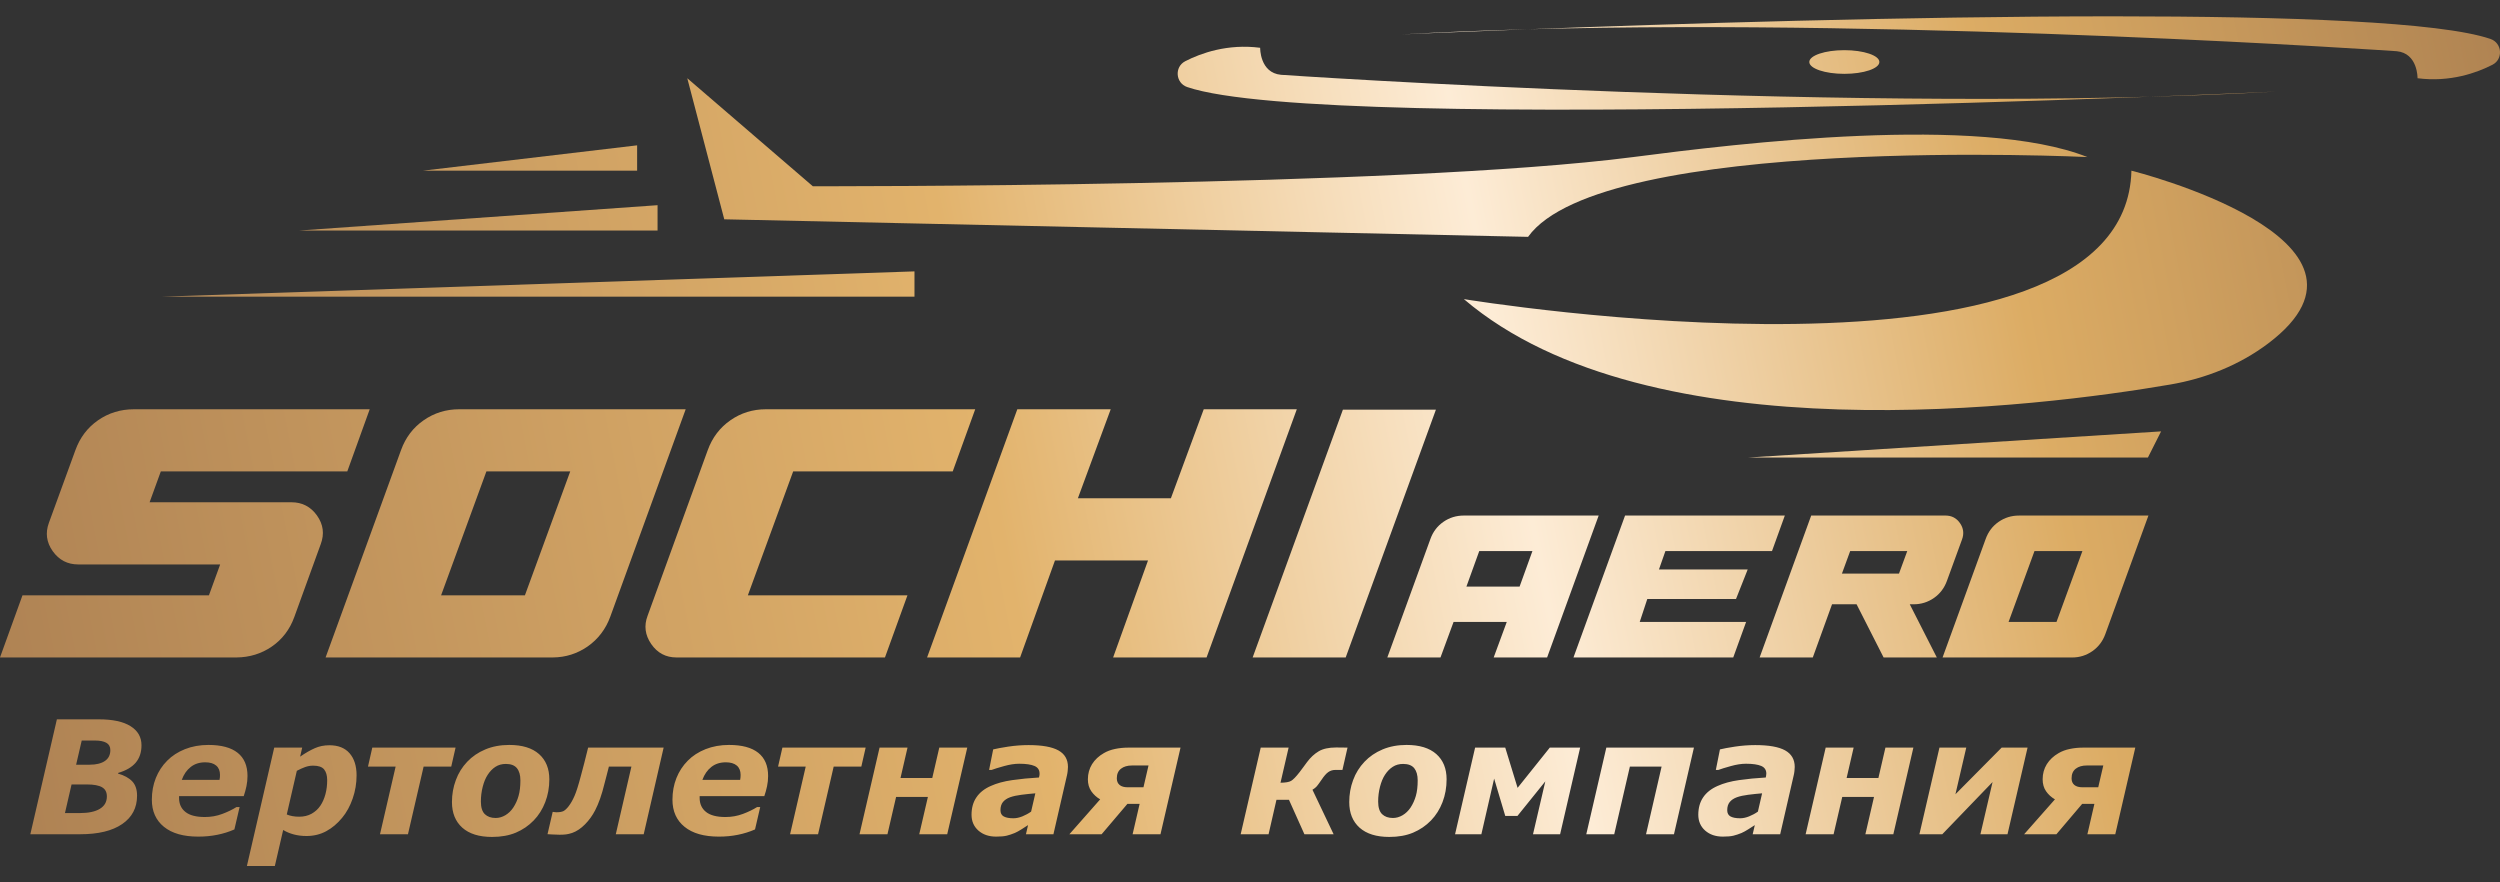 <?xml version="1.0" encoding="UTF-8"?> <svg xmlns="http://www.w3.org/2000/svg" width="119" height="42" viewBox="0 0 119 42" fill="none"><rect x="0" y="0" width="119" height="42" fill="#333333" stroke="none"/><path fill-rule="evenodd" clip-rule="evenodd" d="M0 31.295H11.254C11.878 31.29 12.438 31.118 12.933 30.78C13.434 30.436 13.794 29.965 14.01 29.367L15.27 25.894C15.449 25.409 15.387 24.959 15.089 24.538C14.79 24.119 14.386 23.908 13.877 23.908H7.121L7.655 22.439H16.531L17.598 19.481H6.376C5.74 19.481 5.17 19.656 4.667 20.005C4.164 20.355 3.805 20.829 3.589 21.428L2.329 24.882C2.15 25.365 2.212 25.817 2.511 26.238C2.811 26.657 3.212 26.867 3.722 26.867H10.48L9.945 28.337H1.07L0 31.295Z" fill="url(#paint0_linear_349_11311)"></path><path fill-rule="evenodd" clip-rule="evenodd" d="M15.498 31.295H26.313C26.924 31.29 27.477 31.115 27.973 30.771C28.474 30.419 28.834 29.946 29.052 29.348L32.639 19.481H21.855C21.232 19.481 20.669 19.656 20.166 20.005C19.663 20.355 19.304 20.829 19.088 21.428L15.498 31.295ZM23.153 22.439H27.143L24.986 28.337H20.996L23.153 22.439Z" fill="url(#paint1_linear_349_11311)"></path><path fill-rule="evenodd" clip-rule="evenodd" d="M32.2 31.295H42.124L43.195 28.337H35.598L37.755 22.439H45.35L46.42 19.481H36.457C35.833 19.481 35.269 19.656 34.768 20.005C34.265 20.355 33.905 20.829 33.688 21.428L30.826 29.309C30.647 29.78 30.704 30.229 30.997 30.655C31.292 31.082 31.691 31.295 32.2 31.295Z" fill="url(#paint2_linear_349_11311)"></path><path fill-rule="evenodd" clip-rule="evenodd" d="M44.129 31.295H48.557L50.217 26.677H54.646L52.984 31.295H57.433L61.728 19.481H57.298L55.734 23.718H51.307L52.87 19.481H48.424L44.129 31.295Z" fill="url(#paint3_linear_349_11311)"></path><path fill-rule="evenodd" clip-rule="evenodd" d="M68.35 19.499H63.922L59.626 31.295H64.055L68.35 19.499Z" fill="url(#paint4_linear_349_11311)"></path><path d="M70.412 26.232L69.801 27.923H72.332L72.943 26.232H70.412ZM66.036 31.296L68.088 25.654C68.21 25.312 68.418 25.041 68.704 24.841C68.991 24.641 69.317 24.54 69.681 24.54H76.097L73.642 31.296H71.099L71.722 29.604H69.19L68.567 31.296H66.036Z" fill="url(#paint5_linear_349_11311)"></path><path d="M84.347 26.232H79.273L78.967 27.105H83.191L82.634 28.513H78.411L78.051 29.604H83.115L82.502 31.296H74.897L77.353 24.54H84.958L84.347 26.232Z" fill="url(#paint6_linear_349_11311)"></path><path d="M88.068 26.232L87.676 27.303H90.392L90.785 26.232H88.068ZM83.758 31.296L86.213 24.54H92.607C92.899 24.54 93.128 24.661 93.295 24.9C93.463 25.14 93.494 25.4 93.394 25.675L92.673 27.651C92.549 27.993 92.343 28.263 92.057 28.463C91.768 28.663 91.447 28.764 91.091 28.764H90.905L92.193 31.296H89.66L88.373 28.764H87.205L86.289 31.296H83.758Z" fill="url(#paint7_linear_349_11311)"></path><path d="M95.608 29.604H97.889L99.122 26.232H96.841L95.608 29.604ZM102.265 24.541L100.214 30.182C100.09 30.524 99.884 30.795 99.597 30.995C99.31 31.195 98.988 31.296 98.631 31.296H92.466L94.518 25.654C94.641 25.312 94.846 25.041 95.133 24.841C95.421 24.642 95.743 24.541 96.099 24.541H102.265Z" fill="url(#paint8_linear_349_11311)"></path><path d="M6.735 35.476C6.735 35.81 6.643 36.085 6.461 36.302C6.278 36.518 5.999 36.68 5.625 36.791L5.617 36.821C5.914 36.907 6.141 37.031 6.293 37.191C6.447 37.354 6.524 37.581 6.524 37.875C6.524 38.451 6.289 38.901 5.816 39.225C5.345 39.549 4.678 39.71 3.815 39.71H1.444L2.708 34.24H4.703C5.362 34.24 5.866 34.348 6.213 34.565C6.561 34.782 6.735 35.086 6.735 35.476ZM5.252 35.705C5.252 35.544 5.189 35.428 5.061 35.356C4.933 35.285 4.754 35.249 4.527 35.249H3.89L3.623 36.4H4.268C4.578 36.4 4.819 36.341 4.993 36.223C5.166 36.104 5.252 35.932 5.252 35.705ZM5.087 37.91C5.087 37.709 5.012 37.563 4.859 37.474C4.708 37.386 4.468 37.34 4.144 37.34H3.406L3.092 38.702H3.803C4.214 38.702 4.53 38.635 4.753 38.5C4.975 38.366 5.087 38.169 5.087 37.91ZM10.449 37.122C10.457 37.078 10.463 37.038 10.467 37C10.471 36.964 10.472 36.927 10.472 36.886C10.472 36.694 10.412 36.544 10.29 36.441C10.17 36.338 9.996 36.286 9.769 36.286C9.493 36.286 9.263 36.361 9.078 36.508C8.89 36.654 8.748 36.86 8.652 37.122H10.449ZM9.435 39.823C8.73 39.823 8.187 39.668 7.803 39.356C7.421 39.046 7.228 38.616 7.228 38.068C7.228 37.693 7.291 37.348 7.417 37.035C7.541 36.722 7.722 36.446 7.958 36.209C8.184 35.978 8.466 35.796 8.804 35.66C9.142 35.526 9.514 35.459 9.918 35.459C10.534 35.459 10.999 35.583 11.312 35.833C11.624 36.081 11.781 36.449 11.781 36.934C11.781 37.101 11.765 37.264 11.731 37.423C11.698 37.583 11.654 37.74 11.601 37.897H8.523V37.981C8.523 38.265 8.624 38.489 8.827 38.649C9.028 38.81 9.337 38.89 9.753 38.89C10.045 38.89 10.319 38.841 10.58 38.743C10.839 38.646 11.065 38.537 11.257 38.416H11.405L11.157 39.481C10.901 39.594 10.629 39.679 10.344 39.736C10.059 39.795 9.756 39.823 9.435 39.823ZM16.973 36.907C16.973 37.286 16.911 37.654 16.788 38.01C16.665 38.366 16.497 38.674 16.284 38.93C16.06 39.202 15.809 39.414 15.528 39.565C15.249 39.717 14.935 39.794 14.588 39.794C14.367 39.794 14.165 39.768 13.98 39.718C13.795 39.668 13.628 39.598 13.479 39.507L13.082 41.223H11.752L13.053 35.587H14.384L14.286 36.017C14.535 35.844 14.765 35.712 14.978 35.617C15.189 35.522 15.423 35.474 15.68 35.474C16.097 35.474 16.416 35.6 16.639 35.854C16.861 36.108 16.973 36.459 16.973 36.907ZM15.248 38.353C15.353 38.199 15.433 38.017 15.489 37.81C15.546 37.603 15.574 37.379 15.574 37.136C15.574 36.912 15.524 36.743 15.427 36.623C15.33 36.504 15.156 36.445 14.904 36.445C14.774 36.445 14.649 36.468 14.524 36.512C14.4 36.557 14.268 36.617 14.129 36.691L13.65 38.769C13.728 38.803 13.819 38.829 13.922 38.848C14.026 38.867 14.132 38.875 14.243 38.875C14.465 38.875 14.662 38.828 14.833 38.733C15.005 38.635 15.143 38.51 15.248 38.353ZM21.479 36.49H20.164L19.419 39.71H18.088L18.832 36.49H17.516L17.721 35.587H21.685L21.479 36.49ZM26.148 37.095C26.148 37.484 26.083 37.846 25.953 38.183C25.823 38.52 25.641 38.81 25.405 39.053C25.161 39.306 24.877 39.498 24.553 39.635C24.23 39.77 23.852 39.838 23.42 39.838C22.806 39.838 22.334 39.691 22.006 39.398C21.678 39.104 21.513 38.698 21.513 38.179C21.513 37.812 21.574 37.464 21.698 37.133C21.819 36.801 22.001 36.511 22.24 36.259C22.473 36.012 22.759 35.816 23.1 35.673C23.438 35.531 23.819 35.459 24.241 35.459C24.858 35.459 25.33 35.604 25.658 35.894C25.985 36.184 26.148 36.586 26.148 37.095ZM24.429 38.445C24.542 38.274 24.627 38.088 24.684 37.884C24.742 37.682 24.771 37.435 24.771 37.146C24.771 36.894 24.716 36.701 24.605 36.565C24.495 36.43 24.32 36.363 24.078 36.363C23.893 36.363 23.729 36.407 23.587 36.498C23.447 36.588 23.321 36.715 23.214 36.881C23.113 37.035 23.034 37.226 22.977 37.453C22.918 37.681 22.89 37.913 22.89 38.152C22.89 38.432 22.953 38.633 23.078 38.754C23.204 38.875 23.376 38.936 23.593 38.936C23.753 38.936 23.906 38.891 24.054 38.805C24.201 38.718 24.326 38.598 24.429 38.445ZM30.64 39.71H29.312L30.055 36.49H28.983C28.948 36.624 28.911 36.77 28.871 36.928C28.83 37.084 28.8 37.205 28.777 37.288C28.71 37.563 28.639 37.806 28.564 38.019C28.489 38.229 28.411 38.413 28.33 38.569C28.199 38.822 28.037 39.047 27.845 39.24C27.654 39.434 27.45 39.572 27.232 39.649C27.125 39.683 27.03 39.706 26.945 39.717C26.858 39.727 26.755 39.733 26.636 39.733C26.52 39.733 26.401 39.729 26.279 39.72C26.155 39.711 26.084 39.707 26.062 39.707L26.307 38.649H26.348C26.358 38.649 26.376 38.652 26.402 38.657C26.428 38.662 26.455 38.664 26.479 38.664C26.628 38.664 26.741 38.646 26.819 38.608C26.895 38.569 26.978 38.493 27.066 38.379C27.169 38.245 27.263 38.08 27.348 37.884C27.434 37.688 27.535 37.37 27.65 36.93C27.706 36.717 27.76 36.517 27.81 36.325C27.86 36.137 27.921 35.891 27.995 35.587H31.589L30.64 39.71ZM35.231 37.122C35.238 37.078 35.243 37.038 35.248 37C35.252 36.964 35.253 36.927 35.253 36.886C35.253 36.694 35.193 36.544 35.071 36.441C34.95 36.338 34.776 36.286 34.55 36.286C34.275 36.286 34.044 36.361 33.859 36.508C33.672 36.654 33.529 36.86 33.433 37.122H35.231ZM34.216 39.823C33.511 39.823 32.968 39.668 32.584 39.356C32.202 39.046 32.009 38.616 32.009 38.068C32.009 37.693 32.073 37.348 32.198 37.035C32.322 36.722 32.503 36.446 32.738 36.209C32.964 35.978 33.246 35.796 33.584 35.66C33.924 35.526 34.295 35.459 34.7 35.459C35.316 35.459 35.78 35.583 36.093 35.833C36.405 36.081 36.562 36.449 36.562 36.934C36.562 37.101 36.546 37.264 36.512 37.423C36.479 37.583 36.435 37.74 36.381 37.897H33.303V37.981C33.303 38.265 33.406 38.489 33.607 38.649C33.809 38.81 34.118 38.89 34.534 38.89C34.825 38.89 35.1 38.841 35.361 38.743C35.62 38.646 35.847 38.537 36.038 38.416H36.186L35.939 39.481C35.682 39.594 35.409 39.679 35.125 39.736C34.84 39.795 34.537 39.823 34.216 39.823ZM40.999 36.49H39.683L38.939 39.71H37.608L38.352 36.49H37.036L37.242 35.587H41.205L40.999 36.49ZM45.087 39.71H43.756L44.168 37.934H42.654L42.243 39.71H40.913L41.867 35.587H43.198L42.864 37.032H44.376L44.71 35.587H46.042L45.087 39.71ZM49.282 37.762C49.045 37.782 48.822 37.805 48.615 37.832C48.408 37.858 48.232 37.897 48.085 37.948C47.934 38.002 47.82 38.08 47.741 38.176C47.662 38.274 47.622 38.403 47.622 38.566C47.622 38.707 47.675 38.806 47.78 38.864C47.885 38.921 48.038 38.95 48.239 38.95C48.37 38.95 48.51 38.92 48.661 38.861C48.809 38.801 48.95 38.726 49.081 38.633L49.282 37.762ZM48.935 39.275C48.851 39.329 48.75 39.395 48.632 39.47C48.514 39.546 48.404 39.606 48.304 39.65C48.166 39.707 48.037 39.749 47.917 39.779C47.796 39.808 47.629 39.823 47.416 39.823C47.071 39.823 46.789 39.727 46.571 39.535C46.354 39.342 46.245 39.091 46.245 38.782C46.245 38.457 46.322 38.179 46.478 37.953C46.631 37.725 46.859 37.544 47.163 37.411C47.447 37.282 47.786 37.191 48.179 37.134C48.572 37.078 48.996 37.035 49.455 37.009C49.458 36.994 49.462 36.97 49.471 36.937C49.48 36.904 49.483 36.866 49.483 36.825C49.483 36.65 49.402 36.528 49.239 36.459C49.08 36.39 48.837 36.354 48.516 36.354C48.299 36.354 48.059 36.391 47.795 36.465C47.531 36.538 47.334 36.599 47.202 36.648H47.081L47.275 35.672C47.429 35.633 47.669 35.589 47.992 35.539C48.314 35.491 48.636 35.466 48.957 35.466C49.605 35.466 50.078 35.551 50.381 35.72C50.683 35.889 50.835 36.151 50.835 36.506C50.835 36.555 50.831 36.619 50.822 36.698C50.814 36.776 50.802 36.845 50.788 36.904L50.143 39.71H48.835L48.935 39.275ZM55.239 39.71H53.912L54.246 38.265H53.664L52.437 39.71H50.903L52.368 38.049C52.197 37.951 52.056 37.823 51.948 37.666C51.838 37.508 51.783 37.318 51.783 37.095C51.783 36.829 51.85 36.589 51.981 36.375C52.114 36.163 52.302 35.987 52.544 35.848C52.699 35.758 52.876 35.691 53.077 35.65C53.279 35.608 53.483 35.587 53.692 35.587H56.193L55.239 39.71ZM54.429 37.475L54.669 36.437H53.88C53.664 36.437 53.491 36.489 53.358 36.591C53.226 36.695 53.16 36.848 53.16 37.048C53.16 37.186 53.205 37.291 53.295 37.366C53.383 37.439 53.512 37.475 53.682 37.475H54.429ZM63.48 39.71H62.09L61.354 38.069H60.76L60.384 39.71H59.056L60.01 35.587H61.338L60.952 37.258C61.192 37.255 61.358 37.227 61.453 37.172C61.549 37.118 61.684 36.98 61.86 36.755C61.909 36.692 61.97 36.61 62.042 36.511C62.117 36.413 62.173 36.333 62.215 36.276C62.376 36.059 62.559 35.888 62.766 35.764C62.972 35.641 63.249 35.58 63.598 35.58C63.696 35.58 63.801 35.581 63.914 35.583C64.027 35.585 64.103 35.587 64.142 35.587L63.9 36.648H63.569C63.437 36.648 63.322 36.684 63.224 36.753C63.126 36.823 63.021 36.943 62.91 37.112C62.799 37.272 62.721 37.379 62.675 37.432C62.63 37.485 62.562 37.538 62.473 37.592L63.48 39.71ZM68.858 37.095C68.858 37.484 68.793 37.846 68.664 38.183C68.534 38.52 68.352 38.81 68.117 39.053C67.872 39.306 67.587 39.498 67.263 39.635C66.94 39.77 66.563 39.838 66.131 39.838C65.516 39.838 65.045 39.691 64.716 39.398C64.388 39.104 64.224 38.698 64.224 38.179C64.224 37.812 64.285 37.464 64.408 37.133C64.529 36.801 64.712 36.511 64.951 36.259C65.184 36.012 65.47 35.816 65.81 35.673C66.148 35.531 66.53 35.459 66.951 35.459C67.569 35.459 68.041 35.604 68.369 35.894C68.696 36.184 68.858 36.586 68.858 37.095ZM67.14 38.445C67.252 38.274 67.337 38.088 67.395 37.884C67.453 37.682 67.482 37.435 67.482 37.146C67.482 36.894 67.426 36.701 67.317 36.565C67.206 36.43 67.03 36.363 66.79 36.363C66.603 36.363 66.44 36.407 66.298 36.498C66.158 36.588 66.032 36.715 65.924 36.881C65.824 37.035 65.745 37.226 65.687 37.453C65.629 37.681 65.6 37.913 65.6 38.152C65.6 38.432 65.663 38.633 65.788 38.754C65.914 38.875 66.086 38.936 66.304 38.936C66.463 38.936 66.617 38.891 66.764 38.805C66.911 38.718 67.036 38.598 67.14 38.445ZM74.261 39.71H72.971L73.557 37.193L72.231 38.838H71.65L71.121 37.062L70.513 39.71H69.261L70.215 35.587H71.65L72.237 37.502L73.77 35.587H75.215L74.261 39.71ZM79.681 39.71H78.351L79.092 36.49H77.582L76.837 39.71H75.507L76.461 35.587H80.631L79.681 39.71ZM83.876 37.762C83.64 37.782 83.417 37.805 83.209 37.832C83.001 37.858 82.825 37.897 82.679 37.948C82.529 38.002 82.414 38.08 82.336 38.176C82.256 38.274 82.216 38.403 82.216 38.566C82.216 38.707 82.269 38.806 82.374 38.864C82.48 38.921 82.632 38.95 82.833 38.95C82.964 38.95 83.104 38.92 83.254 38.861C83.404 38.801 83.544 38.726 83.676 38.633L83.876 37.762ZM83.529 39.275C83.445 39.329 83.345 39.395 83.225 39.47C83.107 39.546 82.998 39.606 82.898 39.65C82.761 39.707 82.631 39.749 82.51 39.779C82.391 39.808 82.222 39.823 82.009 39.823C81.664 39.823 81.383 39.727 81.165 39.535C80.949 39.342 80.839 39.091 80.839 38.782C80.839 38.457 80.917 38.179 81.071 37.953C81.225 37.725 81.454 37.544 81.757 37.411C82.042 37.282 82.381 37.191 82.773 37.134C83.165 37.078 83.591 37.035 84.05 37.009C84.052 36.994 84.057 36.97 84.065 36.937C84.073 36.904 84.077 36.866 84.077 36.825C84.077 36.65 83.996 36.528 83.834 36.459C83.673 36.39 83.431 36.354 83.11 36.354C82.893 36.354 82.653 36.391 82.389 36.465C82.126 36.538 81.927 36.599 81.796 36.648H81.674L81.869 35.672C82.023 35.633 82.262 35.589 82.586 35.539C82.909 35.491 83.231 35.466 83.552 35.466C84.198 35.466 84.673 35.551 84.975 35.72C85.277 35.889 85.429 36.151 85.429 36.506C85.429 36.555 85.425 36.619 85.416 36.698C85.407 36.776 85.397 36.845 85.381 36.904L84.737 39.71H83.428L83.529 39.275ZM90.123 39.71H88.792L89.203 37.934H87.691L87.279 39.71H85.948L86.902 35.587H88.233L87.899 37.032H89.412L89.746 35.587H91.077L90.123 39.71ZM95.557 39.71H94.268L94.846 37.225L92.453 39.71H91.364L92.318 35.587H93.594L93.078 37.807L95.278 35.587H96.512L95.557 39.71ZM100.687 39.71H99.36L99.693 38.265H99.111L97.885 39.71H96.349L97.815 38.049C97.644 37.951 97.503 37.823 97.394 37.666C97.285 37.508 97.23 37.318 97.23 37.095C97.23 36.829 97.296 36.589 97.428 36.375C97.561 36.163 97.749 35.987 97.991 35.848C98.145 35.758 98.323 35.691 98.524 35.65C98.726 35.608 98.93 35.587 99.138 35.587H101.64L100.687 39.71ZM99.876 37.475L100.117 36.437H99.327C99.111 36.437 98.938 36.489 98.805 36.591C98.673 36.695 98.607 36.848 98.607 37.048C98.607 37.186 98.651 37.291 98.741 37.366C98.83 37.439 98.959 37.475 99.129 37.475H99.876Z" fill="url(#paint9_linear_349_11311)"></path><path fill-rule="evenodd" clip-rule="evenodd" d="M32.714 3.724L34.475 10.439L72.736 11.274C76.258 6.363 99.36 7.476 99.36 7.476C94.229 5.438 82.742 6.826 77.74 7.476C66.512 8.931 38.69 8.865 38.69 8.865L32.714 3.724Z" fill="url(#paint10_linear_349_11311)"></path><path fill-rule="evenodd" clip-rule="evenodd" d="M69.68 14.238C78.525 21.776 97.207 19.348 103.292 18.306C104.979 18.019 106.597 17.379 107.964 16.349C114.543 11.389 101.456 8.124 101.456 8.124C101.178 19.425 69.68 14.238 69.68 14.238Z" fill="url(#paint11_linear_349_11311)"></path><path fill-rule="evenodd" clip-rule="evenodd" d="M72.736 1.393C91.501 0.886 114.078 2.437 114.078 2.437C115.098 2.53 115.075 3.724 115.075 3.724C116.631 3.925 117.901 3.462 118.639 3.084C119.163 2.817 119.104 2.044 118.545 1.853C116.158 1.039 108.916 0.777 100.572 0.777C90.788 0.777 79.489 1.138 72.736 1.393ZM66.714 1.638C66.714 1.638 69.051 1.532 72.736 1.393C70.669 1.448 68.652 1.528 66.714 1.638Z" fill="url(#paint12_linear_349_11311)"></path><path d="M108.343 4.359C108.343 4.359 63.226 6.434 56.512 4.144C55.953 3.954 55.895 3.182 56.419 2.913C57.156 2.535 58.426 2.072 59.984 2.275C59.984 2.275 59.96 3.467 60.979 3.561C60.979 3.561 88.795 5.471 108.343 4.359Z" fill="url(#paint13_linear_349_11311)"></path><path d="M89.458 2.951C89.458 3.262 88.712 3.515 87.79 3.515C86.87 3.515 86.123 3.262 86.123 2.951C86.123 2.64 86.87 2.388 87.79 2.388C88.712 2.388 89.458 2.64 89.458 2.951Z" fill="url(#paint14_linear_349_11311)"></path><path d="M102.868 20.534L83.217 21.778H102.241L102.868 20.534Z" fill="url(#paint15_linear_349_11311)"></path><path fill-rule="evenodd" clip-rule="evenodd" d="M30.327 8.123V6.918L20.135 8.123H30.327Z" fill="url(#paint16_linear_349_11311)"></path><path fill-rule="evenodd" clip-rule="evenodd" d="M31.3 10.973V9.767L14.241 10.973H31.3Z" fill="url(#paint17_linear_349_11311)"></path><path fill-rule="evenodd" clip-rule="evenodd" d="M43.529 14.122V12.918L7.676 14.122H43.529Z" fill="url(#paint18_linear_349_11311)"></path><defs><linearGradient id="paint0_linear_349_11311" x1="27.773" y1="183.305" x2="150.009" y2="159.411" gradientUnits="userSpaceOnUse"><stop stop-color="#AD8153"></stop><stop offset="0.4" stop-color="#E2B36C"></stop><stop offset="0.6" stop-color="#FDECD6"></stop><stop offset="0.8" stop-color="#DCAC64"></stop><stop offset="1" stop-color="#AF8352"></stop></linearGradient><linearGradient id="paint1_linear_349_11311" x1="27.773" y1="183.305" x2="150.009" y2="159.411" gradientUnits="userSpaceOnUse"><stop stop-color="#AD8153"></stop><stop offset="0.4" stop-color="#E2B36C"></stop><stop offset="0.6" stop-color="#FDECD6"></stop><stop offset="0.8" stop-color="#DCAC64"></stop><stop offset="1" stop-color="#AF8352"></stop></linearGradient><linearGradient id="paint2_linear_349_11311" x1="27.773" y1="183.305" x2="150.009" y2="159.411" gradientUnits="userSpaceOnUse"><stop stop-color="#AD8153"></stop><stop offset="0.4" stop-color="#E2B36C"></stop><stop offset="0.6" stop-color="#FDECD6"></stop><stop offset="0.8" stop-color="#DCAC64"></stop><stop offset="1" stop-color="#AF8352"></stop></linearGradient><linearGradient id="paint3_linear_349_11311" x1="27.773" y1="183.305" x2="150.009" y2="159.411" gradientUnits="userSpaceOnUse"><stop stop-color="#AD8153"></stop><stop offset="0.4" stop-color="#E2B36C"></stop><stop offset="0.6" stop-color="#FDECD6"></stop><stop offset="0.8" stop-color="#DCAC64"></stop><stop offset="1" stop-color="#AF8352"></stop></linearGradient><linearGradient id="paint4_linear_349_11311" x1="27.773" y1="183.305" x2="150.009" y2="159.411" gradientUnits="userSpaceOnUse"><stop stop-color="#AD8153"></stop><stop offset="0.4" stop-color="#E2B36C"></stop><stop offset="0.6" stop-color="#FDECD6"></stop><stop offset="0.8" stop-color="#DCAC64"></stop><stop offset="1" stop-color="#AF8352"></stop></linearGradient><linearGradient id="paint5_linear_349_11311" x1="27.773" y1="183.305" x2="150.009" y2="159.411" gradientUnits="userSpaceOnUse"><stop stop-color="#AD8153"></stop><stop offset="0.4" stop-color="#E2B36C"></stop><stop offset="0.6" stop-color="#FDECD6"></stop><stop offset="0.8" stop-color="#DCAC64"></stop><stop offset="1" stop-color="#AF8352"></stop></linearGradient><linearGradient id="paint6_linear_349_11311" x1="27.773" y1="183.305" x2="150.009" y2="159.411" gradientUnits="userSpaceOnUse"><stop stop-color="#AD8153"></stop><stop offset="0.4" stop-color="#E2B36C"></stop><stop offset="0.6" stop-color="#FDECD6"></stop><stop offset="0.8" stop-color="#DCAC64"></stop><stop offset="1" stop-color="#AF8352"></stop></linearGradient><linearGradient id="paint7_linear_349_11311" x1="27.773" y1="183.305" x2="150.009" y2="159.411" gradientUnits="userSpaceOnUse"><stop stop-color="#AD8153"></stop><stop offset="0.4" stop-color="#E2B36C"></stop><stop offset="0.6" stop-color="#FDECD6"></stop><stop offset="0.8" stop-color="#DCAC64"></stop><stop offset="1" stop-color="#AF8352"></stop></linearGradient><linearGradient id="paint8_linear_349_11311" x1="27.773" y1="183.305" x2="150.009" y2="159.411" gradientUnits="userSpaceOnUse"><stop stop-color="#AD8153"></stop><stop offset="0.4" stop-color="#E2B36C"></stop><stop offset="0.6" stop-color="#FDECD6"></stop><stop offset="0.8" stop-color="#DCAC64"></stop><stop offset="1" stop-color="#AF8352"></stop></linearGradient><linearGradient id="paint9_linear_349_11311" x1="27.773" y1="183.305" x2="150.009" y2="159.411" gradientUnits="userSpaceOnUse"><stop stop-color="#AD8153"></stop><stop offset="0.4" stop-color="#E2B36C"></stop><stop offset="0.6" stop-color="#FDECD6"></stop><stop offset="0.8" stop-color="#DCAC64"></stop><stop offset="1" stop-color="#AF8352"></stop></linearGradient><linearGradient id="paint10_linear_349_11311" x1="27.773" y1="183.305" x2="150.009" y2="159.411" gradientUnits="userSpaceOnUse"><stop stop-color="#AD8153"></stop><stop offset="0.4" stop-color="#E2B36C"></stop><stop offset="0.6" stop-color="#FDECD6"></stop><stop offset="0.8" stop-color="#DCAC64"></stop><stop offset="1" stop-color="#AF8352"></stop></linearGradient><linearGradient id="paint11_linear_349_11311" x1="27.773" y1="183.305" x2="150.009" y2="159.411" gradientUnits="userSpaceOnUse"><stop stop-color="#AD8153"></stop><stop offset="0.4" stop-color="#E2B36C"></stop><stop offset="0.6" stop-color="#FDECD6"></stop><stop offset="0.8" stop-color="#DCAC64"></stop><stop offset="1" stop-color="#AF8352"></stop></linearGradient><linearGradient id="paint12_linear_349_11311" x1="27.773" y1="183.305" x2="150.009" y2="159.411" gradientUnits="userSpaceOnUse"><stop stop-color="#AD8153"></stop><stop offset="0.4" stop-color="#E2B36C"></stop><stop offset="0.6" stop-color="#FDECD6"></stop><stop offset="0.8" stop-color="#DCAC64"></stop><stop offset="1" stop-color="#AF8352"></stop></linearGradient><linearGradient id="paint13_linear_349_11311" x1="27.773" y1="183.305" x2="150.009" y2="159.411" gradientUnits="userSpaceOnUse"><stop stop-color="#AD8153"></stop><stop offset="0.4" stop-color="#E2B36C"></stop><stop offset="0.6" stop-color="#FDECD6"></stop><stop offset="0.8" stop-color="#DCAC64"></stop><stop offset="1" stop-color="#AF8352"></stop></linearGradient><linearGradient id="paint14_linear_349_11311" x1="27.773" y1="183.305" x2="150.009" y2="159.411" gradientUnits="userSpaceOnUse"><stop stop-color="#AD8153"></stop><stop offset="0.4" stop-color="#E2B36C"></stop><stop offset="0.6" stop-color="#FDECD6"></stop><stop offset="0.8" stop-color="#DCAC64"></stop><stop offset="1" stop-color="#AF8352"></stop></linearGradient><linearGradient id="paint15_linear_349_11311" x1="27.773" y1="183.305" x2="150.009" y2="159.411" gradientUnits="userSpaceOnUse"><stop stop-color="#AD8153"></stop><stop offset="0.4" stop-color="#E2B36C"></stop><stop offset="0.6" stop-color="#FDECD6"></stop><stop offset="0.8" stop-color="#DCAC64"></stop><stop offset="1" stop-color="#AF8352"></stop></linearGradient><linearGradient id="paint16_linear_349_11311" x1="27.773" y1="183.305" x2="150.009" y2="159.411" gradientUnits="userSpaceOnUse"><stop stop-color="#AD8153"></stop><stop offset="0.4" stop-color="#E2B36C"></stop><stop offset="0.6" stop-color="#FDECD6"></stop><stop offset="0.8" stop-color="#DCAC64"></stop><stop offset="1" stop-color="#AF8352"></stop></linearGradient><linearGradient id="paint17_linear_349_11311" x1="27.773" y1="183.305" x2="150.009" y2="159.411" gradientUnits="userSpaceOnUse"><stop stop-color="#AD8153"></stop><stop offset="0.4" stop-color="#E2B36C"></stop><stop offset="0.6" stop-color="#FDECD6"></stop><stop offset="0.8" stop-color="#DCAC64"></stop><stop offset="1" stop-color="#AF8352"></stop></linearGradient><linearGradient id="paint18_linear_349_11311" x1="27.773" y1="183.305" x2="150.009" y2="159.411" gradientUnits="userSpaceOnUse"><stop stop-color="#AD8153"></stop><stop offset="0.4" stop-color="#E2B36C"></stop><stop offset="0.6" stop-color="#FDECD6"></stop><stop offset="0.8" stop-color="#DCAC64"></stop><stop offset="1" stop-color="#AF8352"></stop></linearGradient></defs></svg> 